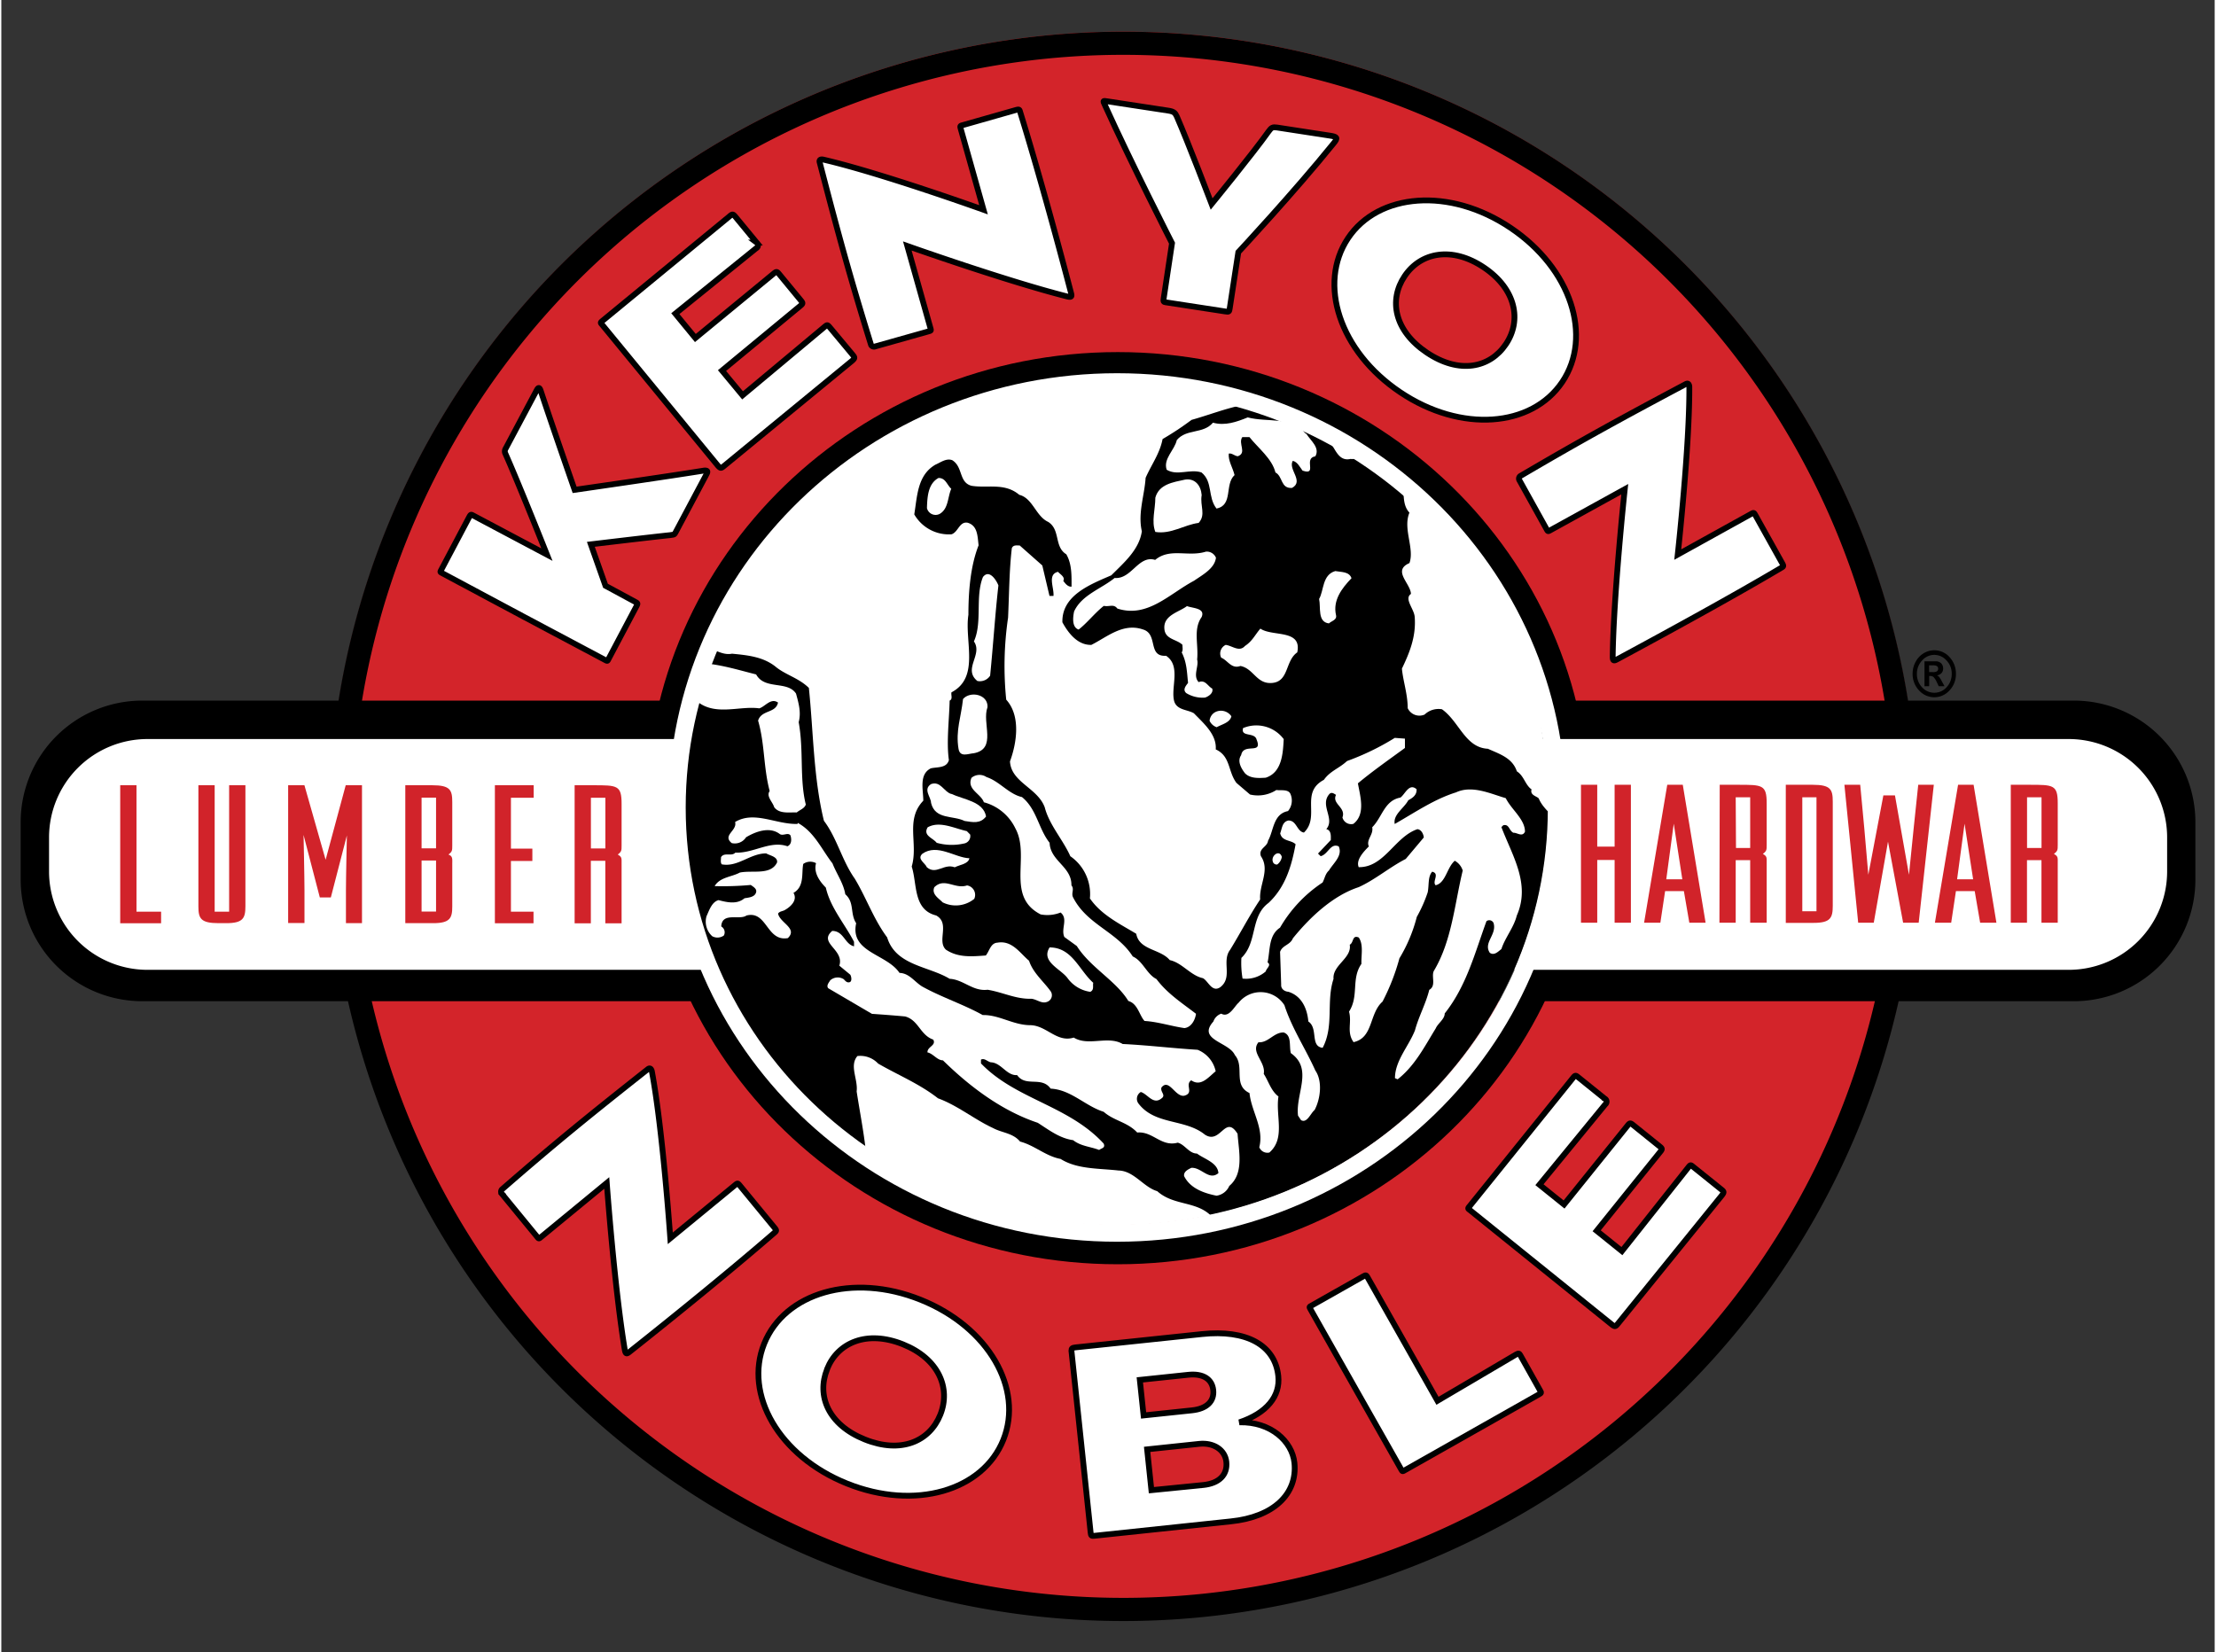 <svg xmlns="http://www.w3.org/2000/svg" xmlns:xlink="http://www.w3.org/1999/xlink" width="5.31in" height="3.96in" viewBox="0 0 382.21 285.38">
  <rect x="0" y="0" width="382.21" height="285.38" fill="#333333" stroke="none"/>
  <defs>
    <clipPath id="a">
      <path d="M267.06,139.58c0,39.74-33.38,72-74.5,72s-74.5-32.26-74.5-72S148.45,65.67,192.68,66c47.78.31,74.38,33.88,74.38,73.62Z" style="fill: #fff;clip-rule: evenodd"/>
    </clipPath>
  </defs>
  <title>kn_logo</title>
  <g>
    <path d="M330.93,142.69A137.17,137.17,0,1,1,193.76,5.46,137.25,137.25,0,0,1,330.93,142.69Z" style="fill: #d3242a;fill-rule: evenodd"/>
    <path d="M329,142.7A135.25,135.25,0,1,1,193.76,7.47,135.29,135.29,0,0,1,329,142.7Z" style="fill: none;stroke: #000;stroke-miterlimit: 10;stroke-width: 4px"/>
    <path d="M109.56,104c.34.18.35.26.12.7l-4.76,9c-.26.5-.22.52-.65.29l-14-7.44L76.15,99c-.43-.23-.38-.2-.12-.7l4.76-9c.24-.44.31-.48.65-.29l12.78,6.78S89.28,83.35,87,78.25a.92.92,0,0,1,.1-.8l5.32-10c.29-.55.48-.6.69-.06C95,73.13,99,84.6,99,84.6s15.79-2.27,22.35-3.33c.69-.06.66.21.39.7l-5.32,10c-.24.44-.29.34-.89.45-3.47.36-13.73,1.59-13.73,1.59l2.53,7.16Z" style="fill: #fff;stroke: #000"/>
    <path d="M124.75,80.52c-.48.4-.59.36-1-.08l-20-24.36c-.28-.34-.36-.33.13-.73l21.88-18c.48-.4.56-.4.93,0l3.74,4.54a.59.59,0,0,1-.1,1L116.39,54.17l3.46,4.21,13.56-11.16c.44-.36.55-.32.91.12l3.74,4.54c.37.45.38.56-.06.92L124.45,64,128,68.28,142.1,56.5c.53-.44.53-.44.93,0l4,4.8c.37.45.38.56-.1,1Z" style="fill: #fff;stroke: #000"/>
    <path d="M141.32,28.06c-.14-.51.23-.57.57-.51,10,2.31,27.72,8.68,27.72,8.68L165.69,22.3c-.14-.51-.16-.56.33-.69L175.19,19c.6-.17.63-.08.76.39,2.79,9,6.23,21.45,8.76,31.16.16.56.17.85-.59.67-10.59-2.68-27.67-8.74-27.67-8.74l4,14.21c.12.42.12.42-.43.57l-9.11,2.57a.56.56,0,0,1-.73-.29C146.54,47.79,144.52,40.39,141.32,28.06Z" style="fill: #fff;stroke: #000"/>
    <path d="M213.61,43.55l-1.48,9.68c-.1.62-.1.67-.78.56l-10.29-1.58c-.37-.06-.43-.11-.33-.73L202.16,42s-7-13.72-11.63-23.94c-.34-.69-.28-.68.47-.56l10.48,1.6c1,.15,1.21.38,1.5,1C204.91,24.5,209,35.23,209,35.23s7.26-8.89,9.85-12.55c.48-.66.69-.77,1.43-.66l9.11,1.4c1.3.2,1.47.37.69,1.32C223.24,33.21,213.61,43.55,213.61,43.55Z" style="fill: #fff;stroke: #000"/>
    <path d="M260.62,39.35c10.51,7.06,14.2,18.78,8.93,26.62s-17.49,8.83-28,1.76-14.23-18.74-9-26.58S250.11,32.28,260.62,39.35Zm-18.29,8.34c-2.77,4.12-1.8,9.42,3.82,13.2s10.9,2.67,13.67-1.45,1.72-9.53-3.79-13.24S245.1,43.56,242.33,47.69Z" style="fill: #fff;stroke: #000"/>
    <path d="M290.86,66.34c.46-.26.6.09.63.44.07,10.23-2,29-2,29l12.64-7c.46-.26.5-.28.75.16l4.64,8.32c.31.55.22.59-.2.83-8.09,4.8-19.41,11-28.27,15.77-.51.28-.79.37-.79-.42.15-10.92,2.08-28.95,2.08-28.95L267.45,91.6c-.38.21-.38.21-.65-.28L262.18,83a.56.56,0,0,1,.12-.78C272.89,76,279.62,72.32,290.86,66.34Z" style="fill: #fff;stroke: #000"/>
    <path d="M111.63,184.67c.41-.34.61,0,.7.32,1.89,10.05,3.19,28.88,3.19,28.88l11.18-9.19c.41-.34.45-.37.77,0l6.05,7.36c.4.49.32.55,0,.85-7.11,6.17-17.13,14.33-25,20.56-.45.37-.71.5-.85-.28-1.8-10.78-3.12-28.86-3.12-28.86l-11.4,9.38c-.34.28-.34.28-.69-.16l-6-7.32a.56.56,0,0,1,0-.79C95.67,197.39,101.63,192.57,111.63,184.67Z" style="fill: #fff"/>
    <path d="M111.63,184.67c.41-.34.61,0,.7.32,1.89,10.05,3.19,28.88,3.19,28.88l11.18-9.19c.41-.34.45-.37.77,0l6.05,7.36c.4.49.32.55,0,.85-7.11,6.17-17.13,14.33-25,20.56-.45.37-.71.5-.85-.28-1.8-10.78-3.12-28.86-3.12-28.86l-11.4,9.38c-.34.28-.34.28-.69-.16l-6-7.32a.56.56,0,0,1,0-.79C95.67,197.39,101.63,192.57,111.63,184.67Z" style="fill: none;stroke: #000"/>
    <path d="M158.75,224.48c11.76,4.72,17.8,15.41,14.28,24.19s-15.26,12.27-27,7.55-17.82-15.37-14.3-24.14S147,219.76,158.75,224.48Zm-16.15,12c-1.85,4.61.21,9.59,6.49,12.12s11.21.34,13.06-4.27-.3-9.69-6.47-12.16S144.45,231.83,142.6,236.44Z" style="fill: #fff"/>
    <path d="M158.75,224.48c11.76,4.72,17.8,15.41,14.28,24.19s-15.26,12.27-27,7.55-17.82-15.37-14.3-24.14S147,219.76,158.75,224.48Zm-16.15,12c-1.85,4.61.21,9.59,6.49,12.12s11.21.34,13.06-4.27-.3-9.69-6.47-12.16S144.45,231.83,142.6,236.44Z" style="fill: none;stroke: #000"/>
    <path d="M212.3,262.76l-23.57,2.49c-.5.05-.57,0-.63-.61l-3.31-31.37c0-.38.14-.5.7-.56l21.83-2.3c7.67-.81,12.62,1.87,13.19,7.24.37,3.5-2,6.42-6.72,8,5.41-.13,9.11,3.26,9.51,7C223.84,258,219.73,262,212.3,262.76Zm-6.69-19.18c2.56-.27,3.87-1.57,3.67-3.49s-1.76-2.92-4.32-2.65l-8.36.88.65,6.14Zm2,12.89c2.62-.28,4.17-1.7,3.93-4-.22-2.06-2.18-3.36-4.68-3.1l-9,.95.74,7.05Z" style="fill: #fff"/>
    <path d="M212.3,262.76l-23.57,2.49c-.5.05-.57,0-.63-.61l-3.31-31.37c0-.38.14-.5.7-.56l21.83-2.3c7.67-.81,12.62,1.87,13.19,7.24.37,3.5-2,6.42-6.72,8,5.41-.13,9.11,3.26,9.51,7C223.84,258,219.73,262,212.3,262.76Zm-6.69-19.18c2.56-.27,3.87-1.57,3.67-3.49s-1.76-2.92-4.32-2.65l-8.36.88.65,6.14Zm2,12.89c2.62-.28,4.17-1.7,3.93-4-.22-2.06-2.18-3.36-4.68-3.1l-9,.95.74,7.05Z" style="fill: none;stroke: #000"/>
    <path d="M265.75,240.2c.19.33.21.38-.22.62l-23.09,13.06c-.49.28-.47.32-.71-.1L233.92,240l-7.86-13.9c-.24-.42-.21-.38.28-.66l8.84-5c.44-.25.51-.24.71.1L248,241.93l13.58-8c.44-.25.54-.19.73.14Z" style="fill: #fff"/>
    <path d="M265.75,240.2c.19.33.21.38-.22.62l-23.09,13.06c-.49.28-.47.32-.71-.1L233.92,240l-7.86-13.9c-.24-.42-.21-.38.28-.66l8.84-5c.44-.25.51-.24.71.1L248,241.93l13.58-8c.44-.25.54-.19.73.14Z" style="fill: none;stroke: #000"/>
    <path d="M279.12,228.66c-.39.49-.51.48-1,.11L253.6,209c-.34-.27-.42-.25,0-.74l17.78-22.07c.39-.49.47-.51.92-.14l4.58,3.69a.59.59,0,0,1,.09,1l-11.36,13.87,4.25,3.42,11-13.67c.35-.44.47-.43.92-.06l4.58,3.69c.45.36.49.47.13.91l-11,13.67,4.36,3.51,11.41-14.4c.43-.54.43-.54.92-.14l4.85,3.9c.45.36.49.47.09,1Z" style="fill: #fff"/>
    <path d="M279.12,228.66c-.39.49-.51.48-1,.11L253.6,209c-.34-.27-.42-.25,0-.74l17.78-22.07c.39-.49.47-.51.92-.14l4.58,3.69a.59.59,0,0,1,.09,1l-11.36,13.87,4.25,3.42,11-13.67c.35-.44.47-.43.92-.06l4.58,3.69c.45.36.49.47.13.91l-11,13.67,4.36,3.51,11.41-14.4c.43-.54.43-.54.92-.14l4.85,3.9c.45.36.49.47.09,1Z" style="fill: none;stroke: #000"/>
    <path d="M271.68,139.58c0,42.1-35.34,76.27-78.89,76.27s-78.88-34.17-78.88-76.27,35.34-76.27,78.88-76.27,78.89,34.17,78.89,76.27Z" style="fill: none;stroke: #000;stroke-miterlimit: 10;stroke-width: 5px"/>
    <path d="M191.11,123H357.88a19,19,0,0,1,19,19v9.92a19,19,0,0,1-19,19H24.34a19,19,0,0,1-19-19V142a19,19,0,0,1,19-19Z" style="fill-rule: evenodd"/>
    <path d="M191.11,123H357.88a19,19,0,0,1,19,19v9.92a19,19,0,0,1-19,19H24.34a19,19,0,0,1-19-19V142a19,19,0,0,1,19-19Z" style="fill: none;stroke: #000;stroke-miterlimit: 10;stroke-width: 4px"/>
    <path d="M191.11,127.64H357a17,17,0,0,1,17,17v5.86a17,17,0,0,1-17,17H25.24a17,17,0,0,1-17-17v-5.86a17,17,0,0,1,17-17Z" style="fill: #fff;fill-rule: evenodd"/>
    <path d="M20.53,135.62h2.81v21.84h4.25v2H20.53Z" style="fill: #d1232a"/>
    <path d="M36.84,157.46h2.5V135.62h2.81V156.5c0,2.07-.39,2.94-3.31,2.94H37.54c-3.12,0-3.51-.81-3.51-2.91V135.62h2.81Z" style="fill: #d1232a"/>
    <path d="M52.34,135.62,56,148.49l3.47-12.87h2.81v23.82H59.51v-5.67c0-2.16.16-9.48.16-9.48L56.9,155H55l-2.81-10.8s.16,7.38.16,9.54v5.67H49.53V135.62Z" style="fill: #d1232a"/>
    <path d="M74.56,159.44h-4.8V135.62H74.4c3.12,0,3.47.81,3.47,2.91V146c0,.9,0,1.08-.66,1.59.78.27.66.78.66,1.65v7.29C77.88,158.57,77.48,159.44,74.56,159.44Zm.51-2v-8.82h-2.5v8.82Zm-2.5-10.92h2.5v-8.76h-2.5Z" style="fill: #d1232a"/>
    <path d="M91.93,135.62v2.16H88v8.79H91.7v2.13H88v8.76h3.9v2H85.23V135.62Z" style="fill: #d1232a"/>
    <path d="M99,135.62h3.2c4.17,0,4.91,0,4.91,3.21V146c0,.9,0,1.08-.66,1.59.74.42.66.63.66,1.65v10.23h-2.81v-10.8h-2.5v10.8H99Zm2.81,10.92h2.5v-8.76h-2.5Z" style="fill: #d1232a"/>
    <path d="M275.59,146.22h3V135.54h2.81v23.82h-2.81V148.53h-3v10.83h-2.81V135.54h2.81Z" style="fill: #d1232a"/>
    <path d="M290.36,135.54l3.94,23.82h-2.81l-.94-5.46h-3.24l-.82,5.46h-2.81l4-23.82Zm-.08,16.32-1.48-9.6-1.29,9.6Z" style="fill: #d1232a"/>
    <path d="M296.74,135.54h3.2c4.17,0,4.91,0,4.91,3.21v7.14c0,.9,0,1.08-.66,1.59.74.42.66.63.66,1.65v10.23H302v-10.8h-2.5v10.8h-2.81Zm2.81,10.92H302V137.7h-2.5Z" style="fill: #d1232a"/>
    <path d="M316.26,138.45v18c0,2.07-.39,2.94-3.31,2.94h-4.8V135.54h4.64C315.91,135.54,316.26,136.35,316.26,138.45Zm-2.81,18.93V137.7H311v19.68Z" style="fill: #d1232a"/>
    <path d="M321,135.54l.7,7.47c.16,1.71.7,8.07.7,8.07L325,137.37H327l2.42,13.71s.74-7.26.82-8.1l.78-7.44h2.69l-2.61,23.82h-2.69l-2.61-14-2.46,14h-2.69l-2.38-23.82Z" style="fill: #d1232a"/>
    <path d="M340.58,135.54l3.94,23.82h-2.81l-.94-5.46h-3.24l-.82,5.46h-2.81l4-23.82Zm-.08,16.32-1.48-9.6-1.29,9.6Z" style="fill: #d1232a"/>
    <path d="M347,135.54h3.2c4.17,0,4.91,0,4.91,3.21v7.14c0,.9,0,1.08-.66,1.59.74.42.66.63.66,1.65v10.23h-2.81v-10.8h-2.5v10.8H347Zm2.81,10.92h2.5V137.7h-2.5Z" style="fill: #d1232a"/>
    <g>
      <path d="M267.06,139.58c0,39.74-33.38,72-74.5,72s-74.5-32.26-74.5-72S148.45,65.67,192.68,66c47.78.31,74.38,33.88,74.38,73.62Z" style="fill: #fff;fill-rule: evenodd"/>
      <g style="clip-path: url(#a)">
        <path d="M221.77,70.36l4.81-.13c2.47,1.36,5.33,1.82,7.67,3.58l1.56.32A15.52,15.52,0,0,1,240.95,81c2.14,1.82.26,5.46,2.21,7.54-1.17,2.79.91,6.17,0,8.71-3,1.3.2,3.51.26,5.33-1.24.84.58,2.6.65,4,.26,3.38-.91,6.18-2.21,8.9.2,2.15,1,4.42,1,6.83a2.23,2.23,0,0,0,2.92,1.1,3.47,3.47,0,0,1,3-.91c3,2.14,4,6.63,7.93,6.82,2,.91,4.22,1.56,5,3.9,1.24.78,1.43,2.34,2.54,3.12-.32,1,.91,1.17,1.24,1.56,1,2.47,4,3.64,4.22,6.43.65,1.17,2.54,2.08,2.34,3.71,1.88,1.69,2,4.29,3.57,6.24-.32,2.27,1.3,4.68.13,6.89-.32,3.05-.26,5.72-1.37,8.45.46,2.92-2,5.59-.2,8.06.52,3.32,2,6.18,3,9.23-.45,2.47.33,4.87-1.23,6.89-.46,2.41,1.36,4.35.91,7s-1.24,5.52-1.11,8.58c.91,2.6,3.18,4.62,3.58,7.47,1.17.91,1.36,2.28,1.88,3.45a12.43,12.43,0,0,0-.91,5.91c.52,1.69-1,3.51-.45,5.46-.59,1.75-2.08,3.31-1.76,5.26-1.43,1.88.84,3.64-.13,5.46.39,1.75.46,3.83,1.89,5.33.19.78-.39,1.1-1,1.43-2.08-1.1-4.16.13-6.24-.52-2,0-3.51.72-5.46,0a61.8,61.8,0,0,1-9.82,0,13.77,13.77,0,0,1-6.89.2c-1.82,1.3-4-.65-5.72.46-5.85-.72-10.85.13-16.71-.13-2.21.39-4.36-.91-6.43.46a6.65,6.65,0,0,1-2.8-.46,11,11,0,0,0,3.58-3.77c.39-2.79-.33-5.91,1.56-8.25-.39-3.77-6.11-4.48-5.92-8.58a94.75,94.75,0,0,1-2.47-14.37l-1-.65a2.18,2.18,0,0,0,1-.59c.13-1.17.39-2.66-1.1-3-1.69.2-3.45,1.76-5.13.46-2.6-3.12-6.7-2-9.69-4.68-2.4-.71-4-3.51-6.69-3.57-3.45-.39-7.15-.2-10-2-2.54-.46-4.48-2.34-7-3-1.23-1.49-3.12-1.49-4.68-2.34-3.12-1.43-6.11-3.9-9.49-5.13-3.25-2.54-6.89-4-10.34-6a4.21,4.21,0,0,0-3.58-1.3c-1.43,1.69.13,4-.13,6.11.58,3.77,1.37,7.67,1.69,11.37a11,11,0,0,0,1.1,6.11c-.52,1.88.13,3.51.13,5.59-.33,4.29,1.95,9,1.1,13.58,2.14,3.64.78,7.54,2.53,11.38.19,1.17.46,2.34.59,3.58,1.23,2.92.13,6.44,1.56,9.1,0,.46.13,1.1-.46,1.37a3.26,3.26,0,0,1-2.47-1.11c-.52-1.49,1-3.05-.2-4.48.07-1.88-.71-3.18-.78-5.13-.58-2.08,0-4-1.23-5.79-.39-2.14.26-3.9-.65-5.91.13-3.25-1.43-6-1-9.56-.39-1.43-.26-2.47-.78-3.71.26-4.09-.46-7.41-.65-11.11-1-3.38-1.89-7.41-5.33-9.36-.46-1-1-2.73-2.47-2.66-.85.39-.45,1.5-.33,2.08.85.65-.26,1.56.33,2.34-.13,3.77,1.56,7,1.43,10.59a4,4,0,0,1,0,3.25c2,3.32.2,7.54,2.34,10.79.13,5.85,1.43,11.44,1.82,17-.65,2.08.32,4.29.19,6.43.33,2,1.43,4.75,0,6.37-3.19-.71-7.28.13-10.46-.13-1.62.26-3.71-.59-5.13.13-5.85-.33-12.35.06-17.81-.33-1.43-.65.06-2.14-.13-3.12-.2-5.26-1.56-10.79-1.24-16.05a56.76,56.76,0,0,0-.78-10.46c1.17-2-1.1-4,.13-6.24-.33-1.56.06-3.31-.46-4.94.39-2.21,0-4,0-6-.39-6.11.13-13.46-.46-20a8.8,8.8,0,0,1-.19-4.35c.46-3.71-.2-7.86-.13-11.7-.52-1.88.32-3.83-.2-5.78-.58-.72-.06-1.75,0-2.67a37.33,37.33,0,0,1-.13-8.06c0-1.56-.71-3.25,0-4.68-.52-1.82-.26-3.9-.65-5.78.39-2.41-.71-5.72.33-8-.13-1.3-1.1-2.92-.33-4-.65-.78,0-1.75,0-2.66-.19-2.28-.19-4.87-.58-6.83,3.12,0,5.78,2.73,9.16,2.14,1.1.85,2.34-.26,3.44.33,3.12,2.14,7.08.45,10.33.91,1-.26,2-1.88,3.25-1-.39,1.88-2.86,1.23-3.44,3.12,1.17,4,.91,8.06,2,12.16-.65.91.52,1.88.78,2.79.91,1.23,2.73.84,3.9.91.52-.46,1.3-.65,1.56-1.36-1.11-4.48-.33-9.29-1.23-14.23.45-1.69,0-3.25-.46-4.94-1.5-2.28-5.39-.59-6.89-3.31-3.64-.91-7.22-2.08-11.18-2-1.49-1.43-3.7-1-5.46-1.69a23.32,23.32,0,0,0-5.46-1c-.32-.45-1-1.1-.19-1.36a6.13,6.13,0,0,0,2.66,0c3.31,1.11,7.54-1.17,10.27,1.56,1.82-.39,3.19,1.3,5.2.91,2.67.26,5.33.52,7.48,2.21,1.69,1.43,4,1.95,5.79,3.7.78,7.48.78,15.54,2.6,22.95,2.27,3,3.12,6.89,5.33,10,2,3.32,3.25,7,5.59,10.14,1.49,4.88,7.15,4.94,10.79,7.15,2.4.13,4,2.21,6.56,1.89,2.73.46,4.81,1.63,7.6,1.56,1,.13,1.82,1,2.86.45a1.21,1.21,0,0,0,.46-1.69c-1.23-1.75-3.06-3.18-3.77-5.33-1.56-1.3-2.92-3.57-5.46-3.12-1.17.06-1.37,1.43-2,2.21-2.47.19-4.81.39-6.89-1-1.62-1.5.78-4.55-1.69-5.91-4-1-3.25-5.4-4.22-8.45,1.17-4-1.17-8.06,2-11.37,0-1.88-.78-4.55,1.3-5.59,1.1-.26,2.73,0,3.12-1.43-.45-3.06.07-7.22.13-10.27.59-.26.19-1,.32-1.43,4.94-2.6,2.21-8.84,2.92-13.39,0-3.9.33-8.38,1.76-12-.19-1.5-.13-3.38-1.89-3.9-1.43-.26-1.62,1.62-2.79,2a6.89,6.89,0,0,1-6.43-3.44c.52-3.12.52-6.76,3.64-8.58.91-.39,1.89-1.17,2.92-.78,1.89,1.17,1.11,3.83,3.32,4.42,2.73.46,5.72-.58,8.25,1.56,2.34.58,2.86,3.71,5,4.68,2.14,1.36,1,4.29,3.12,5.59,1,1.69.91,3.83.91,5.59-.65.06-1.11-.58-1.43-1,.39-.65-.58-1.17-.91-1.56-1.88.45-.65,2.73-.78,4.16H181l-1.24-5.26-3.9-3.45c-.52,0-1.11-.13-1.36.46-.46,3.9-.46,8-.65,12a57.4,57.4,0,0,0-.32,14.17c2.54,2.8,1.82,7.48.65,10.66.2,3.64,4.75,4.55,6,7.93.78,3.05,3.19,5.65,4.42,8.45a7.94,7.94,0,0,1,3.38,7.28c1.95,2.86,5.2,4.42,8,6.11.52,2.86,4.16,2.6,5.79,4.55,2.14.46,3.58,2.66,5.72,3.12.91.46,1.56,2.54,3,1.56,2.21-1.69.2-4.48,1.69-6.44,1.76-2.86,3.38-6,5.2-8.71-.2-2.6,1.75-5.07.13-7.48-.46-1.36,1.1-1.56,1.23-2.66,1-1.75.85-4.61,3.45-5.13a2.84,2.84,0,0,0,.46-2.86c-.33-1-1.75-.65-2.47-.78a5.87,5.87,0,0,1-4.55.78l-2.34-2c-1.5-2-1-4.62-3.58-5.79.2-2.6-2.15-4.55-3.77-6.24-1.1-.65-2.86-.52-3.38-2-.71-2.34,1.24-6.17-1.43-7.93-3.25.2-1.3-3.77-4-4.55-3.44-1.17-6.17,1.3-8.9,2.67-2.4.06-4-2.08-5-3.9-.13-4.68,4.87-6.56,8.45-8.12,2.21-2.21,4.81-4.42,5.27-7.6-.72-3.12.46-6.18.65-9.23,1-2.28,2.47-4.23,2.93-6.7a51.47,51.47,0,0,0,5-3.31c3-.84,5.91-2,9-2.6.91-1,2.28-.78,3.32-1.3,1,1.43,2.73.91,3.9,1.88Z"/>
        <path d="M225.35,74.91c.71,1.17,2.41,2.4,1.56,3.9-2.14.33.46,3.38-2.21,2.47-.46-.58-.85-1.5-1.69-1.69-.85,1.5,2,3.51-.13,4.68-2,.13-1.56-2-2.86-2.67-.59-2.4-3-4.22-4.49-6.11H214.3c-.78,1.1.85,2.73-.78,3.31-.59-.06-1-.58-1.56-.46-.13,1.23.71,2.47,1,3.71-1.76,1.62-.2,5.2-3.12,5.78-1.56-2-.58-4.61-2.6-6.24-2-.65-4.16.65-6-.46-.65-1.88,1.36-3.38,1.75-5.13,1.69-2,4.55-1,6.24-3,2.08.58,4.09-.13,6-.91,3.51.91,7.34-.26,10,2.79Z" style="fill: #fff"/>
        <path d="M234.84,77.7A1.58,1.58,0,0,1,233,79.26c-2.21.52-2.67-2-3.77-3.12,0-.71-.78-1.82.46-1.88,1.88.78,4,1.43,5.13,3.44Z" style="fill: #fff"/>
        <path d="M164.05,84.4c-.65,1.43-.46,3.44-2,4.35a1.53,1.53,0,0,1-2.21-1c.06-1.95.19-4.22,2-5.2,1.24,0,1.43,1.17,2.21,1.88Z" style="fill: #fff"/>
        <path d="M207.28,85.5c-.32,1.89.78,3.38-.52,4.81-2.53.33-4.75,2-7.48,1.56-.71-1.82,0-3.9,0-5.92.65-2.34,3.06-2.66,5.14-3.12,1.69-.26,2.73,1,2.86,2.66Z" style="fill: #fff"/>
        <path d="M209.75,96.29c-.2,1.89-2.34,3-3.77,4-4.29,2.27-8.06,6.5-13.26,4.81-.65-.85-1.37-.26-2.34-.46-1.5,1.17-2.92,3-4.35,4.09-1.17-.39-1-2.08-.78-3.12,1.3-2.86,4.68-3.9,7-5.79,2.93.26,4.1-4,7-3.12,2.6-2.14,5.66-.45,8.78-1.43a1.71,1.71,0,0,1,1.69,1Z" style="fill: #fff"/>
        <path d="M233.15,99.87c-1.69,1.75-3.25,3.83-2.67,6.37.2.84-.78,1-1.23,1.43-2-.26-1.37-2.73-1.69-4.23.84-1.43.52-4.16,2.79-4.81,1,.19,2.41.06,2.8,1.23Z" style="fill: #fff"/>
        <path d="M172.18,101.1c-.58,5.14-.91,10.4-1.43,15.6a2.12,2.12,0,0,1-2.21.91c-2.54-2.08,1-4.55-.59-6.83,1.49-3.31.19-7.73,1.56-11.12,1.1-1.43,2.34.59,2.66,1.43Z" style="fill: #fff"/>
        <path d="M207.28,106.56c-1.5,2.14-.52,4.68-.78,7.35.33,1.17-.78,2.79.26,3.9,1.17-.46,1.56.71,2.34,1.11.26.78-.65,1.37-1.24,1.56a5.38,5.38,0,0,1-3.25-.78c-.65-.59-.07-1.24.32-1.76-.2-1.82-.2-3.51-1.1-5.27.26-.32.13-.84.13-1.3-1-1-3-.91-3.12-2.79-.19-2.34,2.54-2.86,3.9-3.9,1,.39,3.19.32,2.54,1.88Z" style="fill: #fff"/>
        <path d="M223.79,112.67c-2.08,1.43-1.43,4.94-4.23,5.27s-3.25-2.47-5.59-2.92c-1.56.58-2.21-1-3.32-1.43a1.64,1.64,0,0,1,.78-2.21c1.11.13,2.34,1.3,3.32.19,1.3-.85,1.75-1.95,2.67-3,2.08,1.43,7.21.06,6.37,4.09Z" style="fill: #fff"/>
        <path d="M170.29,122.16c-1,2.73,1.69,7.15-2.34,7.93-1,.07-2.41.78-2.66-.78-.52-3.12.45-5.46.78-8.58,1.23-1.43,4.36-.84,4.23,1.43Z" style="fill: #fff"/>
        <path d="M212.41,123.72c-.26,1.1-1.62,1.36-2.53,1.88a2.08,2.08,0,0,1-1.23-1.11,1.86,1.86,0,0,1,1.1-1.56,2.17,2.17,0,0,1,2.66.78Z" style="fill: #fff"/>
        <path d="M221.45,127.62c-.13,2.4-.26,5.79-3.12,6.7-1.11.06-2.66.19-3.58-.78-.65-.85-1.37-2.08-.65-3.12.39-2.21,3.77,0,2.67-2.67-.33-1.36-2.79-.39-2.34-2a5.9,5.9,0,0,1,7,1.88Z" style="fill: #fff"/>
        <path d="M242.38,129.18c-2.73,2-5.59,4-8.12,6.11.39,2.21,1.37,5.33-.78,7a1.55,1.55,0,0,1-1.89-1.11c.65-1.75-1.88-2.34-1.11-3.9-.33-.19-.71-.52-1.1-.19-1.82,1.95,1,4.29-.58,6.11.91.19.78,1.3.78,1.88l-2.21,2.34.46.45c1.3-.32,1.69-2.34,3.12-1.69.71,1.62-.91,2.86-1.69,4.16-.65.59-.72,1.37-1.1,2.08a23.4,23.4,0,0,0-7.35,7.8c-2,1.3-1.69,3.9-2.15,6,.71.46-.19,1-.32,1.56a5.18,5.18,0,0,1-4,1.23,15.91,15.91,0,0,1-.2-3.57c2.8-2.67,1.5-7.15,4.68-9.49,2.93-2.73,4-6.43,4.68-10.14-.78-.78-2.34-.46-2.66-1.89.33-.84.33-2,1.43-2.21,1.43,0,1.43,1.89,2.67,2.08,2.86-2.73-.72-6.89,3.44-9.1,1.11-1.56,2.6-1.95,4-3.25a44.1,44.1,0,0,0,8.25-4l1.75.13v1.56Z" style="fill: #fff"/>
        <path d="M176.21,137.63c2.6,2.08,2.86,5.46,4.81,7.93.13,3.18,3.83,4.1,3.77,7.35.58.71-.13,1.36.32,2.14,2.41,4.68,7.54,5.85,10.27,10.14,1.75.78,2.41,3.06,4.09,3.9,1.89,2.54,4.55,4.23,6.83,6-.13,1-.78,2.34-2,2.47-2.28-.33-4.62-1.1-6.89-1.23-.91-1-1.17-3-2.79-3.45-2.14-3.51-6.56-5.78-8.9-9.49l-2.15-1.56c-.65-1.43.72-3.12-.65-4.23a6.18,6.18,0,0,1-3.44.33c-6.11-3.12-1.75-10-4.35-14.82a8.45,8.45,0,0,0-5.46-4.55c-.52-1.5-3-2.21-2.14-4.22a2.15,2.15,0,0,1,2.6-.13c2.21.71,3.83,2.93,6.11,3.45Z" style="fill: #fff"/>
        <path d="M164.05,137.11c2.15,1,5.53,1.3,6,3.9-1,1.3-2.28,1-3.71.78-2-1-5.07-.19-5.79-3.12,0-1-1.43-2.34,0-3.25,1.63-.58,2.21,1.3,3.44,1.69Z" style="fill: #fff"/>
        <path d="M244.39,136.33c.06,1-.72,1.5-1.43,1.88-.71,1.37-2.66,2.47-2.34,4.1,3.51-2,6.83-4.29,10.59-5.46,2.79-1.3,6,.26,8.58,1,1,2,3.32,3.64,3.32,5.79-.46,1-1.37.13-2,.19-.78-.39-.71-1.56-1.75-1.3l-.32.32c1.88,4.94,5.07,9.81,2.66,15.27-.52,2.08-2,3.77-2.66,5.79-.59.46-1.24,1.17-2,.65-1.17-1.75,1.24-3.12.65-5.13a.8.8,0,0,0-1.23-.33c-2,5.46-3.44,11.18-7.21,15.93,0,1-1.17,1.69-1.56,2.6-1.89,3.06-3.58,6.44-6.57,8.78l-.46-.2c0-3,2.34-5.46,3.45-8.25.65-2.41,1.88-4.61,2.47-7,1.24-.71.33-2.27.78-3.25,3.12-5.2,3.58-11.5,5-17.36a2.93,2.93,0,0,0-1.37-1.69c-1.37,1.17-1.56,3.83-3.31,4.23-.65-.65.78-2-.59-2.34-.78.85-.52,2.34-.78,3.58a24.65,24.65,0,0,1-1.88,4.23,26.5,26.5,0,0,1-3,7.15,37.17,37.17,0,0,1-2.92,7.48c-2.34,2.08-1.56,6.24-5,7-1.24-1.75-.26-3.38-.78-5.27,1.75-2.73.33-5.66,2.14-8.25-.06-1.5.39-3.31-.46-4.55-1.17-.52-.85.91-1.56,1.24.39,2.34-3,3.51-2.8,5.91-1.3,3.9.13,8.12-1.88,11.9-2.21-.26-.72-3.38-2.47-4.55-.2-2.27-1.17-4.42-3.45-5.13-.71-.06-1.3-.52-1.24-1.24l-.19-5.65c.39-1.17,1.75-1.17,2.21-2.34,3.05-3.77,7-7.41,11.37-8.84,2.86-1.3,5.33-3.44,8.12-4.87l3.12-3.71c-.07-.65-.45-1.36-1.1-1.43-3.9,1.3-5.72,6.63-10.14,6.56-.52-1.23.84-2.67,1.75-3.58-.52-1.17.84-2,.58-3.31,1.75-1.75,2.08-4.61,4.87-5.13.78-.52,1.5-2.6,2.8-1.43Z" style="fill: #fff"/>
        <path d="M137.53,142.12c2.86,1.56,4.1,4.55,6,7,.71,1.82,1.88,3.38,2.21,5.33,1.63,1.43.78,3.32,1.88,5-1.11,5.07,5.27,5.27,7.48,8.58,1.69.06,2.54,1.49,3.9,2.34,3.38,1.88,7.08,3.06,10.47,4.94,2.86-.06,5.26,1.75,8.25,1.75,2.79.06,4.55,3.06,7.47,2.14,2.54,1.56,5.91-.39,8.45,1.11,4.23.2,8.45.72,12.94,1a5.15,5.15,0,0,1,3.12,3.71c-1.24,1-2.54,2.73-4.22,1.56-1.17.78.58,2.21-1.24,2.67-1.56.2-2.6-3.06-3.9-1.43-.26.78.84,1.3,0,1.89-1.43,1.17-2.4-.78-3.57-1.11a1.36,1.36,0,0,0-.33,2.08c2.86,3.64,8,2.54,11.38,5.27,2.73,1.82,3.51-3.58,5.66-.13.19,2.93,1.17,6.83-1.43,9a2.83,2.83,0,0,1-2.21,1.69c-2.28-.46-4.55-1.3-5.59-3.38-.13-.78.71-1.17,1.24-1.43,1.75-.13,3.05,2.28,4.68.91-.13-1.82-2.41-2.41-3.7-3.38-1.37,0-2.08-1.56-3.32-1.88-2.86.78-4.29-2-7-1.75-1.69-1.82-4-2-5.79-3.58-3.19-1-5.65-3.83-9.16-4-1.56-2.21-4.29-.2-5.79-2.34-1.82.13-2.73-2.15-4.55-2.21-.58-.13-1.1-.78-1.69-.46v.65c6,6.24,15.08,7.22,21.19,13.85.33.78-.39.78-.78,1.1-1.5-.58-3.19-.65-4.49-1.69-2.34-.33-4.16-1.75-6.11-3-6-2-11.5-6-16.38-10.79-1,0-1.69-1.17-2.67-1.37-.06-1,1.56-1.17,1-2.21-2.27-.78-2.53-3.38-4.87-4-2.08-.19-3.83-.32-5.72-.45l-7.54-4.42c-.39-.45.13-1,.33-1.36a1.94,1.94,0,0,1,2.34-.2c.26.26.52.65,1,.52s.32-1,.13-1.3l-1.89-1.56c.91-2.79-3.7-3.9-1.23-6,2,0,2.14,2.27,3.77,2.66v-.78c-1.62-3.12-4.09-5.91-4.87-9.36-1.1-1.11-2.14-2.6-1.69-4.22a2.09,2.09,0,0,0-2.21.13c-.33,1.56.26,3.9-1.69,5,.78,1.3-.58,2.47-1.56,3-.39.19-.85.19-1.1.58.33,1.62,3.44,2.54,1.69,4.23-3.7.65-3.57-4.81-7.15-3.9-1.17.85-4.23-.65-4.35,1.89a1.16,1.16,0,0,1,.45,1.56,1.88,1.88,0,0,1-2,.13,3.4,3.4,0,0,1-1-3.45c.46-1,.91-2.47,2.08-2.79,1.5.39,3.19.78,4.48-.32.78-.13,1.75-.2,2-1,.2-.65-.52-1-.91-1.3a52,52,0,0,1-6.24.2c.91-1.56,2.92-1.56,4.35-2.34,2.21-.45,5.33.52,6.43-1.75.13-1-1.24-1.17-1.88-1.56-2.8,0-4.87,2.41-7.67,1.89-.26-.33-.13-.78-.13-1.24.58-.91,1.82-.06,2.47-.78,3.18.13,6-2.14,9-1.1.78-.33.71-1.3.52-1.88-.46-.59-1.3.19-1.88-.26-1.76-1.3-4.16-.39-5.79.59a2.3,2.3,0,0,1-2.47,1c-1.69-1.36,1-2.14.58-3.64,3.31-2,7.09.45,10.79.33Z" style="fill: #fff"/>
        <path d="M167.3,144.13a1.3,1.3,0,0,1-1.1,1.56,9.55,9.55,0,0,1-4.68-.13c-.65-.85-2.41-1.23-1.56-2.67,2.08-1.17,4.61.19,6.76.65l.58.59Z" style="fill: #fff"/>
        <path d="M167.17,148.23c-.2,1-1.62,1.1-2.53,1.56-1.89-.71-3.19,1.37-4.81,0-.33-.78-1.76-1.43-.78-2.34,2.6-1.82,5.66.71,8.13.78Z" style="fill: #fff"/>
        <path d="M221.12,148a2,2,0,0,1-.78,1.3.67.67,0,0,1-.78-.52c-.32-1,1.17-2.15,1.56-.78Z" style="fill: #fff"/>
        <path d="M168,155.25a5.06,5.06,0,0,1-5.46.59c-.59-.65-1.95-1.37-1.43-2.6,1.75-1.75,3.58.39,5.65-.32a1.65,1.65,0,0,1,1.24,2.34Z" style="fill: #fff"/>
        <path d="M188.56,169.74c-.13.52.2,1.23-.52,1.56a5.85,5.85,0,0,1-3.9-2.34c-1.17-1.62-4.68-2.86-3.12-5.33,3.9,0,5.07,3.9,7.54,6.11Z" style="fill: #fff"/>
        <path d="M221.58,173.64c1.3,4,3.64,7.48,5.33,11.25,1.3,1.88.85,5-.13,6.82-.71.58-1.3,2.34-2.34,1.75l-.52-.78c-.46-3.77,2.66-8.06-1.24-10.79-.33-1.23.2-3.06-1.23-3.57-1.69-.06-2.67,1.82-4.36,1.69-1.43,1.75,1.3,3.38.91,5.46.85,1.3,1.24,2.92,2.54,3.9-.52,3.45,1.24,7.21-1.56,9.68a1.5,1.5,0,0,1-1.75-.91c.85-3.31-1.37-6.17-1.69-9.36-2.92-1.37-.78-4.55-2.53-6.56-1-2.27-6.56-2.6-3.71-5.79a2.19,2.19,0,0,1,1.36-1.36c1.37.78,2.28-1.3,3-1.89a4.87,4.87,0,0,1,7.93.46Z" style="fill: #fff"/>
        <path d="M222.55,208.87c1.3,3.45.65,7.09,1.69,10.66,0,1.17,1.17,2,1.89,2.79,1.75-.84-.65-2.54-.33-4.09-.78-1.69-.39-3.32-.91-5.14.32-.2.52-.84,1.1-.58a11.52,11.52,0,0,1,3.58,4.35c.33.33.78.91,1.24.46,1-1-.52-1.69-.46-2.66a6.22,6.22,0,0,1-1.43-2.66c.33-.26.91-.46,1.23-.13.39,2.21,3.25,2.21,3.32,4.55,1.88,2.14,4,4.61,5.78,6.83-.06,1,.59,1.36,1.24,2,1,.2,1.63-.71,2.34-1.36.32-1.37-1.24-2.34-.65-3.45,1.56-.52,2.34,3,3.58.91-.46-.84-1.23-1.62-.91-2.79,2.93-.39,3.58,3.71,6.56,3.58,2.73.91,5.14,2.6,7.8,3.64.71.52,1.95,1.37,1.24,2.47-4.68.45-8.91-4.81-13.39-1.56-2.28.71-4.81,1.5-6.11,3.77a3,3,0,0,1-1.69.26c-1-1.95-2.6.58-3.77-.91-1.76-.91-1.43-3-3.12-4-.91-.26-.91.91-.65,1.37.91,2.14,3.06,3.7,3.64,5.91-2.66,2.53-4.42-2.15-7-1.56-1.75-2-4.68-.26-5.79-3.12a2.9,2.9,0,0,1-2.34-2.34c-.52-4-.06-8.19-2.21-11.7.2-1.95-.85-3.84-.91-5.91,1.3-1.62,4.62-1.5,5.46.45Z" style="fill: #fff"/>
      </g>
    </g>
    <path d="M268.68,139.46c0,40.57-34,73.5-76,73.5s-76-32.93-76-73.5,34-73.5,76-73.5,76,32.93,76,73.5Z" style="fill: none;stroke: #fff;stroke-miterlimit: 10;stroke-width: 3px"/>
    <path d="M333.69,112.31a3.51,3.51,0,0,1,2.77,1.22,4.17,4.17,0,0,1,1.07,2.84,4.07,4.07,0,0,1-1.1,2.86,3.52,3.52,0,0,1-5.28,0,4.07,4.07,0,0,1-1.1-2.86,4.2,4.2,0,0,1,.55-2.12A3.71,3.71,0,0,1,332,112.8,3.44,3.44,0,0,1,333.69,112.31Zm.19.79a2.84,2.84,0,0,0-2.22,1,3.32,3.32,0,0,0-.87,2.29,3.27,3.27,0,0,0,.88,2.3,2.84,2.84,0,0,0,4.25,0,3.27,3.27,0,0,0,.88-2.3,3.19,3.19,0,0,0-.91-2.33A2.77,2.77,0,0,0,333.88,113.11Zm-1.78,5.42v-4.3H334a1.29,1.29,0,0,1,1,.36,1.25,1.25,0,0,1,.32.86,1.16,1.16,0,0,1-.27.8,1.4,1.4,0,0,1-.8.41,1,1,0,0,1,.39.27,4.94,4.94,0,0,1,.45.74l.47.86h-1l-.33-.69a3.34,3.34,0,0,0-.52-.85.8.8,0,0,0-.59-.23h-.21v1.77Zm.8-2.44h.65a1.31,1.31,0,0,0,.7-.14.52.52,0,0,0,.21-.46.48.48,0,0,0-.21-.43,1.11,1.11,0,0,0-.62-.14h-.74Z"/>
  </g>
</svg>
